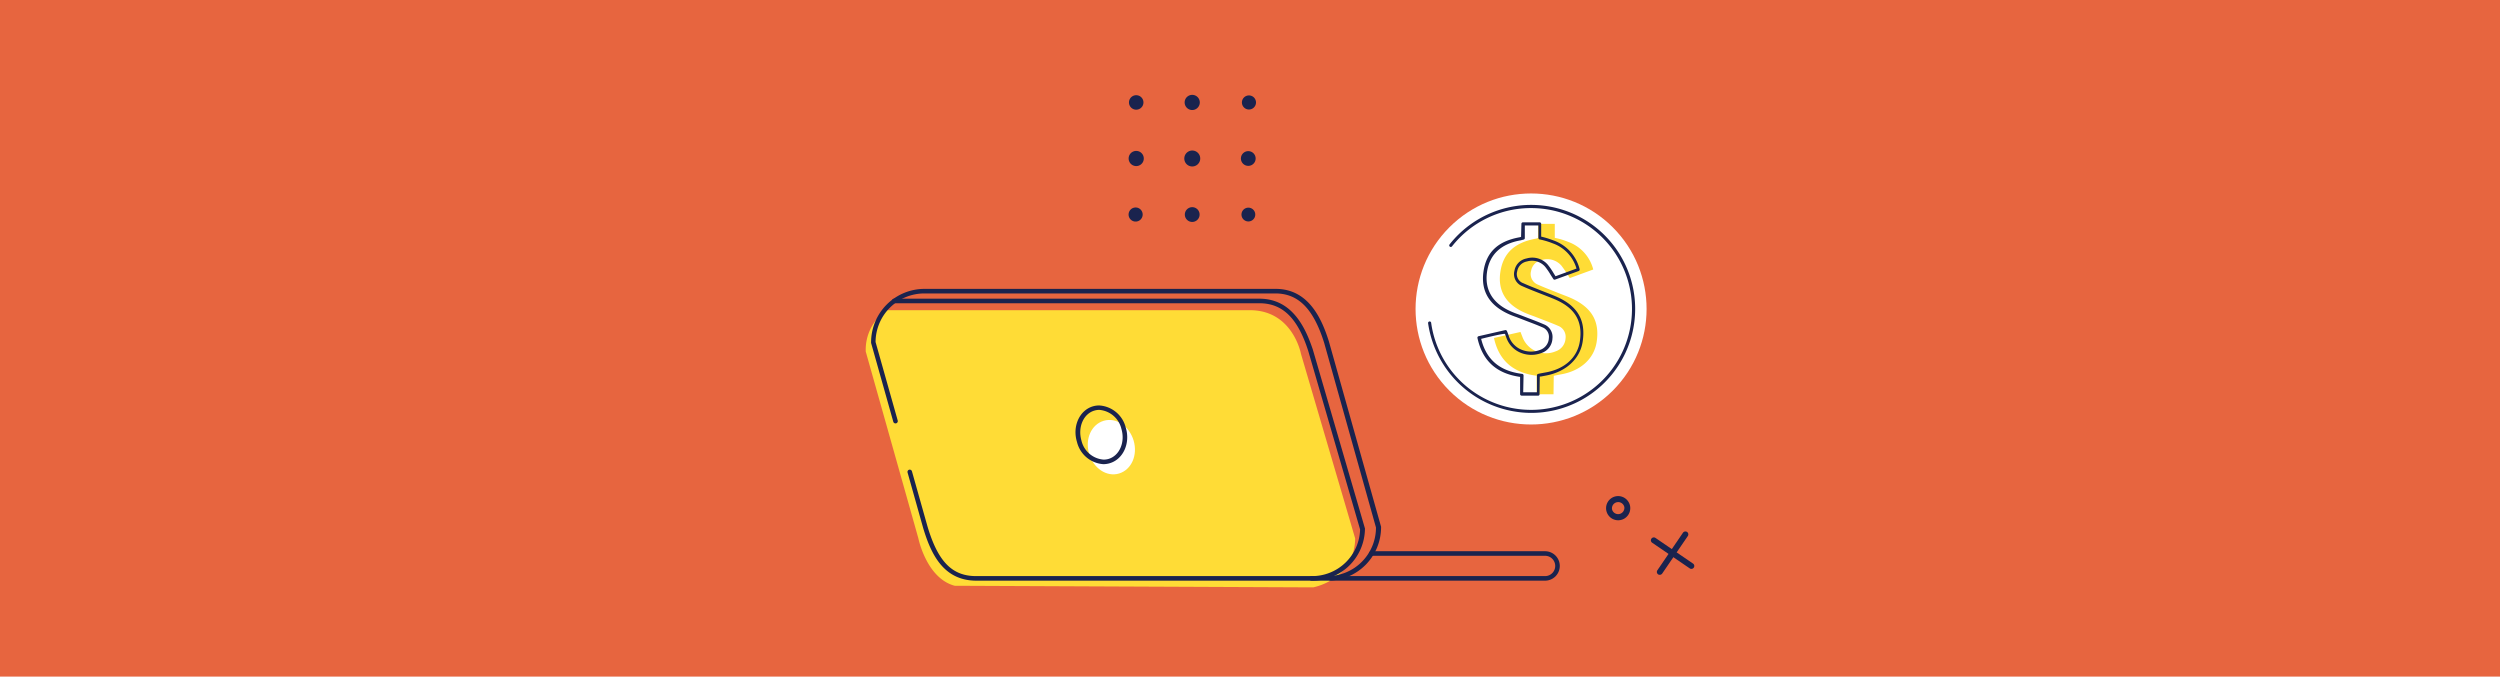 <svg id="Layer_1" data-name="Layer 1" xmlns="http://www.w3.org/2000/svg" viewBox="0 0 514.67 139.29"><defs><style>.cls-1{fill:#e7653f;}.cls-2{fill:#1a234e;}.cls-3{fill:#ffdc36;}.cls-4{fill:#fff;}</style></defs><rect class="cls-1" x="-8.13" y="-8.5" width="529.75" height="156.96"/><path class="cls-2" d="M347.56,109.9a.61.61,0,0,1-.09.45l-5.28,7.73a.62.62,0,0,1-.84.16.61.61,0,0,1-.15-.84l5.27-7.73a.62.62,0,0,1,.84-.16A.58.58,0,0,1,347.56,109.9Z"/><path class="cls-2" d="M348.79,116.4a.6.6,0,0,1-.93.61l-7.73-5.28a.59.59,0,0,1-.16-.83.6.6,0,0,1,.84-.16l7.73,5.28A.61.61,0,0,1,348.79,116.4Z"/><path class="cls-2" d="M335.58,104.17a2.49,2.49,0,1,1-2.91-2A2.5,2.5,0,0,1,335.58,104.17Zm-3.71.7a1.29,1.29,0,0,0,2.53-.48,1.29,1.29,0,0,0-1.51-1A1.28,1.28,0,0,0,331.87,104.87Z"/><path class="cls-3" d="M178.23,72.38l10.83,38.44s1.66,8.24,7.49,9.77l73.79.33s8.49-1.52,8.65-10.06l-11.16-38s-1.66-9-10.52-9H182.56A9.8,9.8,0,0,0,178.23,72.38Z"/><path class="cls-4" d="M233.38,90.71c.88,3-.45,6-3,6.77s-5.29-1.08-6.17-4.08.44-6,3-6.77S232.49,87.71,233.38,90.71Z"/><path class="cls-2" d="M273.29,119.54H201c-6.78,0-9.34-5.48-10.95-10.84l-3.21-11.42a.47.47,0,0,1,.32-.58.47.47,0,0,1,.58.33l3.22,11.41c2.16,7.21,5.07,10.16,10,10.16h72.31a10,10,0,0,0,10-10L272.6,70.57c-2.2-7-5.3-10.16-10.05-10.16h-72.3a10.05,10.05,0,0,0-10,10l4.56,16.16a.47.47,0,1,1-.91.25l-4.57-16.22a.57.57,0,0,1,0-.13,11,11,0,0,1,11-11h72.3c6.78,0,9.49,6.18,10.95,10.83l10.74,38.14a.51.51,0,0,1,0,.13A11,11,0,0,1,273.29,119.54Z"/><path class="cls-2" d="M270,119.54a.47.47,0,0,1,0-.94A9.88,9.88,0,0,0,280,109L269.32,72.23c-2.19-6.78-5.29-9.8-10.05-9.8H184.08a.47.47,0,0,1,0-.94h75.19c6.78,0,9.49,6,11,10.47L281,108.79a.69.69,0,0,1,0,.13A10.81,10.81,0,0,1,270,119.54Z"/><path class="cls-2" d="M318.08,119.54H273.91a.47.47,0,1,1,0-.94h44.17a2.09,2.09,0,1,0,0-4.18H282.29a.47.47,0,0,1,0-.94h35.79a3,3,0,0,1,0,6.06Z"/><path class="cls-2" d="M227.18,95.56A6,6,0,0,1,221.72,91c-1-3.23.51-6.53,3.28-7.35a4.67,4.67,0,0,1,1.29-.18A6,6,0,0,1,231.75,88c1,3.24-.52,6.54-3.28,7.36A4.67,4.67,0,0,1,227.18,95.56Zm-.89-11.18a3.62,3.62,0,0,0-1,.15c-2.26.67-3.45,3.45-2.65,6.19a5.08,5.08,0,0,0,4.57,3.9,3.86,3.86,0,0,0,1-.14c2.27-.67,3.46-3.45,2.65-6.19A5.09,5.09,0,0,0,226.29,84.38Z"/><circle class="cls-4" cx="315.2" cy="63.61" r="23.78" transform="translate(47.34 241.51) rotate(-45)"/><path class="cls-3" d="M328.7,70.4c-.53,3.47-3.34,6-7.41,6.68l-1.42.28-.05,3.81-3.47,0,0-3.82c-5-.62-7.8-3.27-8.79-7.77l5.46-1.24c.14.37.28.71.39,1a5.16,5.16,0,0,0,6.82,3,3,3,0,0,0,2.07-2.7,2.42,2.42,0,0,0-1.55-2.57c-1.47-.64-3-1.19-4.49-1.78-.79-.31-1.61-.58-2.38-.92-3.9-1.73-5.58-4.56-5-8.41s2.94-6,7.16-6.8c.17,0,.34-.09.61-.16l0-2.92,3.43,0,0,2.89a14.36,14.36,0,0,1,2.72.81,8.2,8.2,0,0,1,5.2,5.7l-4.84,1.77a27.35,27.35,0,0,0-1.72-2.57,3.88,3.88,0,0,0-4-1.17,2.77,2.77,0,0,0-2.24,2.27,2.35,2.35,0,0,0,1.43,2.83c1.26.57,2.56,1.06,3.84,1.58,1.08.43,2.19.82,3.24,1.3C327.78,63.43,329.34,66.23,328.7,70.4Z"/><path class="cls-2" d="M316.73,81.45l-3.48,0a.31.31,0,0,1-.31-.32l0-3.54c-4.87-.69-7.74-3.3-8.78-8a.32.32,0,0,1,.25-.38l5.46-1.25a.33.33,0,0,1,.37.21l.14.35c.09.24.18.47.25.71A4.56,4.56,0,0,0,313,71.89a5.14,5.14,0,0,0,4,.16,2.66,2.66,0,0,0,1.86-2.43,2.1,2.1,0,0,0-1.36-2.25c-1.05-.46-2.14-.87-3.19-1.27l-1.29-.5-.84-.32c-.52-.18-1.05-.38-1.56-.61-4-1.79-5.79-4.73-5.22-8.75s3-6.27,7.42-7.07l.32-.08s.07-2.69.07-2.69a.31.31,0,0,1,.32-.31l3.43,0a.32.32,0,0,1,.32.32l0,2.62a19.17,19.17,0,0,1,2.52.78,8.45,8.45,0,0,1,5.39,5.9.32.32,0,0,1-.19.4l-4.85,1.77a.3.3,0,0,1-.37-.12l-.55-.86a13.78,13.78,0,0,0-1.15-1.68,3.58,3.58,0,0,0-3.73-1.07,2.46,2.46,0,0,0-2,2,2,2,0,0,0,1.24,2.47c.9.41,1.84.78,2.75,1.14l1.09.44,1.11.43c.7.27,1.44.56,2.14.88,4.17,1.91,5.8,4.82,5.14,9.15-.55,3.59-3.5,6.26-7.68,7l-.9.17-.25,0-.05,3.55A.32.32,0,0,1,316.73,81.45Zm-3.15-.69,2.83,0,0-3.48a.32.32,0,0,1,.26-.31l.5-.11.92-.17c4-.67,6.64-3.07,7.15-6.42.61-4-.9-6.71-4.77-8.48-.68-.31-1.41-.59-2.1-.86l-1.12-.44-1.09-.43c-.91-.36-1.86-.74-2.77-1.15a2.66,2.66,0,0,1-1.61-3.18,3.08,3.08,0,0,1,2.49-2.52,4.19,4.19,0,0,1,4.36,1.27,14.42,14.42,0,0,1,1.21,1.76l.39.63,4.32-1.58a7.8,7.8,0,0,0-4.91-5.2,14.82,14.82,0,0,0-2.65-.79.32.32,0,0,1-.28-.32l0-2.57-2.8,0,0,2.61a.31.31,0,0,1-.24.3l-.26.07-.38.09c-4.07.74-6.39,2.94-6.9,6.53s1.11,6.41,4.85,8.07c.49.22,1,.42,1.52.6l.85.32,1.29.5c1.06.4,2.16.82,3.22,1.28a2.77,2.77,0,0,1,1.74,2.9,3.29,3.29,0,0,1-2.28,3,5.8,5.8,0,0,1-4.54-.18,5.24,5.24,0,0,1-2.7-3.07c-.07-.22-.16-.44-.24-.67s-4.92,1-4.92,1c1.05,4.27,3.81,6.63,8.45,7.21a.32.32,0,0,1,.28.32Z"/><path class="cls-2" d="M314.92,85A21.53,21.53,0,0,1,294,66.55a.32.32,0,0,1,.27-.37.31.31,0,0,1,.36.28,20.77,20.77,0,1,0,20.85-23.62,20.67,20.67,0,0,0-16.56,7.88.32.32,0,1,1-.5-.4A21.41,21.41,0,1,1,314.92,85Z"/><path class="cls-2" d="M233.91,22.58a1.49,1.49,0,1,0-1.49-1.49A1.49,1.49,0,0,0,233.91,22.58Z"/><path class="cls-2" d="M245.44,22.65a1.56,1.56,0,1,0-1.56-1.56A1.56,1.56,0,0,0,245.44,22.65Z"/><path class="cls-2" d="M257,22.54a1.45,1.45,0,1,0,0-2.89,1.45,1.45,0,0,0,0,2.89Z"/><path class="cls-2" d="M233.91,34.19a1.56,1.56,0,1,0-1.56-1.56A1.56,1.56,0,0,0,233.91,34.19Z"/><path class="cls-2" d="M245.44,34.27a1.64,1.64,0,1,0-1.63-1.64A1.63,1.63,0,0,0,245.44,34.27Z"/><circle class="cls-2" cx="256.98" cy="32.63" r="1.52"/><path class="cls-2" d="M233.91,45.61a1.45,1.45,0,0,0,0-2.89,1.45,1.45,0,1,0,0,2.89Z"/><path class="cls-2" d="M245.44,45.69a1.52,1.52,0,1,0-1.52-1.52A1.52,1.52,0,0,0,245.44,45.69Z"/><path class="cls-2" d="M257,45.59a1.42,1.42,0,1,0-1.42-1.42A1.42,1.42,0,0,0,257,45.59Z"/></svg>